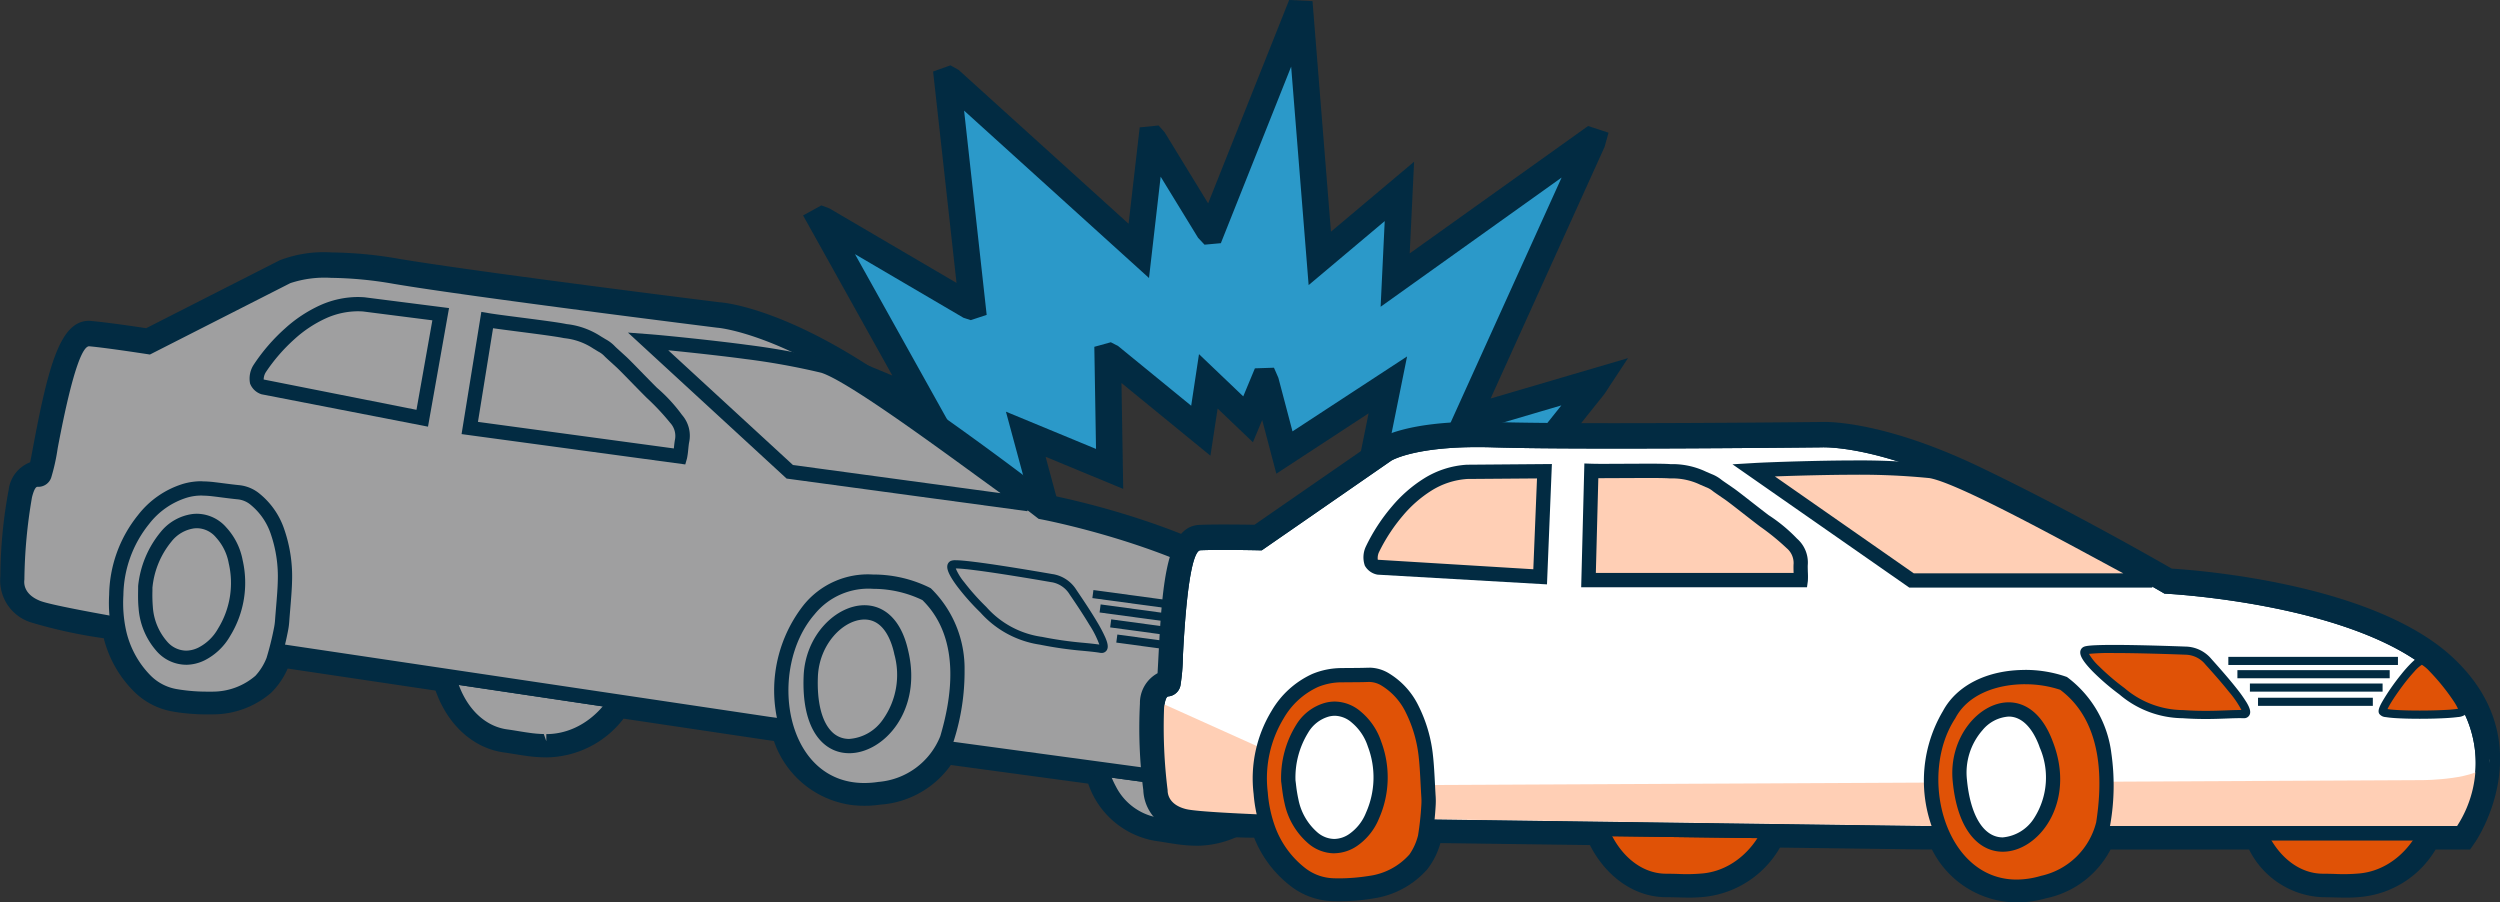 <svg id="Group_314" data-name="Group 314" xmlns="http://www.w3.org/2000/svg" xmlns:xlink="http://www.w3.org/1999/xlink" width="236.063" height="85.212" viewBox="0 0 236.063 85.212">
  <rect x="0" y="0" width="236.063" height="85.212" fill="#333333" stroke="none"/>
  <defs>
    <clipPath id="clip-path">
      <rect id="Rectangle_20" data-name="Rectangle 20" width="236.062" height="85.212" fill="none"/>
    </clipPath>
  </defs>
  <g id="Group_278" data-name="Group 278" clip-path="url(#clip-path)">
    <path id="Path_193" data-name="Path 193" d="M329.157,25.559l8.16-20.49.214.011c.611,7.634,1.222,15.268,1.849,23.095L346.9,21.85c-.136,2.85-.264,5.526-.4,8.373l18.43-13.16.2.067L353.244,43.377l12.316-3.62c-.16.243-.237.385-.344.518q-3.423,4.287-6.846,8.574a1.8,1.8,0,0,1-1.535.751c-4.169.108-8.338.235-12.507.353-.146,0-.292-.019-.506-.034l1.985-9.8-9.765,6.387-1.776-6.731-.164.005-1.494,3.588-3.757-3.585-.706,4.662-8.6-7.026-.187.052c.057,3.481.115,6.962.175,10.579l-7.917-3.274,1.71,6.331c-1.867.149-3.675.3-5.485.435-2.063.155-4.129.291-6.191.452a1.621,1.621,0,0,1-1.556-.523Q294.4,44,288.693,36.543c-.048-.063-.078-.132-.2-.333l13.369,5.573L292.29,24.61l.143-.078,13.935,8.17.2-.065-2.35-21.263.211-.075,17.859,16.166c.419-3.631.815-7.073,1.212-10.515l.167-.017,5.288,8.645.2-.018" transform="translate(-214.757 -3.773)" fill="#2b99c9"/>
    <path id="Path_194" data-name="Path 194" d="M328.433,0l2.206.111,1.742,21.767,7.85-6.605-.414,8.657L356.662,11.9l1.929.631-.372,1.339-10.76,23.76,12.972-3.812-1.877,2.852a6.954,6.954,0,0,1-.412.612l-6.843,8.57a3.054,3.054,0,0,1-2.482,1.223q-4.24.109-8.48.237l-4.024.116a4.186,4.186,0,0,1-.46-.022l-1.386-.13.078-1.381,1.391-6.865-8.711,5.7-1.337-5.069-.874,2.1-3.334-3.182L321,43.032,312.6,36.166l.165,10-7.328-3.031,1.44,5.33-6.992.555-6.188.452q-.2.015-.38.015a2.692,2.692,0,0,1-2.269-1.028l-11.451-15-.135-.227-1.778-3.165,3.246,1.214,10.035,4.183-8.43-15.12,1.728-.948.755.281,12.006,7.039L294.813,6.754l1.639-.582.765.426L313.272,21.13l1.049-9.1,1.785-.18.578.655,4.1,6.7Zm1.84,26.923L328.622,6.295l-6.638,16.67-1.54.141-.608-.646L316.3,16.685l-1.1,9.568-17.46-15.805,2.132,19.287-1.5.495-.688-.221L287.436,24l9.23,16.555-12.476-5.2,8.845,11.583c.005.008.072.042.278.042l6.38-.46,3.978-.314-1.981-7.332,8.506,3.518-.159-9.643,1.558-.43.688.357,6.9,5.637.737-4.871,4.179,3.988,1.1-2.648,1.8-.059.418.959,1.333,5.052,10.819-7.076L337.3,44.9l2.963-.085q4.244-.123,8.488-.237a.588.588,0,0,0,.587-.278l4.8-6.019-11.217,3.3L354.16,16.768l-17.089,12.2.386-8.089Z" transform="translate(-206.705 -0.002)" fill="#022b42"/>
    <path id="Path_195" data-name="Path 195" d="M126.4,131.615c-6.423-7.838-22.932-11.2-24.808-11.565-1.044-.809-8.743-6.744-16.752-12.018-8.69-5.723-13.847-6.1-14.024-6.11-.228-.028-22.93-2.862-30.447-4.129-7.731-1.3-10.448,0-10.563.061L16.916,104.41c-.809-.125-3.82-.584-5.41-.729-1.944-.18-3.034,3.619-4.364,10.692-.207,1.1-.421,2.241-.522,2.471a.678.678,0,0,1-.051.1c-.026,0-.052,0-.078,0-.768.013-1.329.344-1.748,1.948a47.356,47.356,0,0,0-.76,8.039,3.167,3.167,0,0,0,2.291,3.278,65.779,65.779,0,0,0,7.314,1.55c.025.122.042.244.072.366a9.934,9.934,0,0,0,2.61,4.788,5.824,5.824,0,0,0,3.129,1.649q.327.059.654.1a19.586,19.586,0,0,0,3.038.156,7.422,7.422,0,0,0,4.794-1.793,6.4,6.4,0,0,0,1.423-2.249c.056-.177.141-.443.128-.4l15.41,2.3c.886,3.075,3.044,5.37,5.827,5.747.339.046.683.1,1.03.159.363.059.73.119,1.1.168a12.207,12.207,0,0,0,1.473.123,8.386,8.386,0,0,0,7.107-3.732l14.072,2.1,1.329.18c.051.156.1.314.154.467a8.067,8.067,0,0,0,6.464,5.48,9.412,9.412,0,0,0,2.613-.029,8.026,8.026,0,0,0,6.233-3.82l14.2,1.926c.958,2.856,3.044,4.955,5.7,5.315.339.046.683.1,1.03.158.364.059.73.119,1.1.168a12.208,12.208,0,0,0,1.472.123,8.348,8.348,0,0,0,6.976-3.558l3.277.444.219-.239c.071-.077,7.064-7.868.2-16.245m-.907,15.164-3.4-.461h0a7.341,7.341,0,0,1-6.332,3.652,11.06,11.06,0,0,1-1.337-.112c-.356-.048-.711-.106-1.064-.164s-.713-.116-1.063-.163c-2.39-.324-4.221-2.418-4.9-5.207h0l-1.268-.173h0l-14.557-1.973h0A6.868,6.868,0,0,1,85.9,146.1a8.184,8.184,0,0,1-2.34.039c-3.15-.427-5.089-2.866-5.825-5.84h0l-16.985-2.5h0a7.385,7.385,0,0,1-6.448,3.84,11.057,11.057,0,0,1-1.337-.112c-.355-.048-.711-.106-1.063-.164s-.713-.116-1.063-.163c-2.508-.34-4.4-2.628-4.995-5.623h0l-1.257-.187h0L28.638,133l-.126-.021c-.109.45-.238.942-.391,1.423a5.434,5.434,0,0,1-1.045,1.679,6.187,6.187,0,0,1-4.012,1.5,18.438,18.438,0,0,1-2.846-.145q-.3-.041-.6-.095a4.568,4.568,0,0,1-2.472-1.306,8.771,8.771,0,0,1-2.281-4.21,8.47,8.47,0,0,1-.193-1.148l-1.24-.207h0l-.028,0c0-.021-.005-.043-.007-.064v.063a62.029,62.029,0,0,1-6.66-1.406h0c-1.679-.675-1.544-1.829-1.525-1.95l.01-.053V127a48.088,48.088,0,0,1,.721-7.793c.234-.895.427-1.012.427-1.013a.856.856,0,0,1,.141-.008,1.235,1.235,0,0,0,1.248-.849,18.983,18.983,0,0,0,.6-2.735c1.523-8.1,2.488-9.735,3.03-9.685.59.054,1.4.155,2.215.266,1.629.221,3.291.481,3.316.485l.2.031,13.24-6.732c.025-.012,2.575-1.165,9.8.052,7.543,1.27,30.271,4.108,30.538,4.14.049,0,5.04.369,13.457,5.911,8.53,5.617,16.709,11.989,16.79,12.053l.12.093.15.028c.178.033,17.842,3.372,24.223,11.159a10.934,10.934,0,0,1,.053,14.377" transform="translate(-2.947 -72.369)" fill="#9f9fa0"/>
    <path id="Path_196" data-name="Path 196" d="M113.063,149.281l-.311-.006a13.1,13.1,0,0,1-1.572-.132c-.376-.051-.751-.112-1.124-.172-.338-.055-.673-.11-1-.154a8.121,8.121,0,0,1-6.3-5.4l-12.97-1.76a8.914,8.914,0,0,1-6.688,3.744,10.052,10.052,0,0,1-2.78.021,9.032,9.032,0,0,1-7.239-6.032l-.708-.1-13.49-2.011a9.292,9.292,0,0,1-7.277,3.659l-.313-.006a13.1,13.1,0,0,1-1.572-.132c-.373-.051-.746-.111-1.116-.171-.345-.057-.68-.111-1.01-.156-2.9-.393-5.327-2.608-6.462-5.842l-13.963-2.082a7.223,7.223,0,0,1-1.569,2.293,8.409,8.409,0,0,1-5.43,2.034l-.511.005a19.812,19.812,0,0,1-2.682-.17q-.349-.047-.7-.11a6.818,6.818,0,0,1-3.664-1.927A10.814,10.814,0,0,1,9.8,129.689,46.261,46.261,0,0,1,2.952,128.2a4.151,4.151,0,0,1-2.914-4.373,45.454,45.454,0,0,1,.781-8.14,3.2,3.2,0,0,1,2.033-2.615c.093-.469.242-1.258.35-1.836,1.468-7.807,2.625-11.523,5.228-11.523,1.667.143,4.337.54,5.373.7l12.6-6.408a11.543,11.543,0,0,1,4.913-.746,38.407,38.407,0,0,1,6.276.589c7.505,1.264,30.187,4.1,30.4,4.122.157.007,5.5.369,14.458,6.269C90.135,109.3,97.588,115,99.08,116.156c2.773.553,18.734,4.027,25.161,11.871,7.434,9.071-.16,17.489-.238,17.573l-.575.626-3.227-.438A9.285,9.285,0,0,1,113.063,149.281ZM88.024,138.128l17.241,2.339.164.668c.613,2.486,2.169,4.19,4.062,4.446l.989.151c.445.073.791.129,1.137.176a10.077,10.077,0,0,0,1.216.1,6.416,6.416,0,0,0,5.462-3.182l.347-.549,3.467.47a9.759,9.759,0,0,0-.394-12.654c-6.141-7.494-23.45-10.773-23.624-10.806l-.243-.045-.345-.179c-.2-.158-8.354-6.509-16.845-12.1-8.095-5.33-12.916-5.743-12.964-5.747-.267-.03-23.083-2.879-30.643-4.152a35.125,35.125,0,0,0-5.728-.543,10.23,10.23,0,0,0-3.5.419L14.344,103.8l-.323-.05c-.363-.057-1.943-.3-3.494-.513-.645-.088-1.286-.169-1.813-.225-.306.512-1.083,2.354-2.3,8.828a17.432,17.432,0,0,1-.669,2.951A2.219,2.219,0,0,1,4.07,116.2c-.027.083-.058.186-.091.314a44.3,44.3,0,0,0-.688,7.556l0,.087-.027.193s0,.454.908.82a53.857,53.857,0,0,0,6.463,1.349h0l2.018.338.083.763a7.458,7.458,0,0,0,.168,1.011,7.751,7.751,0,0,0,2.013,3.738,3.562,3.562,0,0,0,1.936,1.027l.559.088a16.675,16.675,0,0,0,2.247.141l.444,0a5.156,5.156,0,0,0,3.375-1.254,5.031,5.031,0,0,0,.736-1.214c.145-.459.268-.927.372-1.356l.221-.915.929.155,18.014,2.692.14.7c.532,2.659,2.157,4.55,4.14,4.819l1.014.155c.42.068.766.125,1.112.172a10.084,10.084,0,0,0,1.216.1,6.442,6.442,0,0,0,5.565-3.348l.347-.58,18.328,2.7.163.659c.339,1.37,1.5,4.609,4.979,5.08a7.185,7.185,0,0,0,2.051-.036,5.931,5.931,0,0,0,4.9-3.36Z" transform="translate(-0.003 -69.422)" fill="#022b42"/>
    <path id="Path_197" data-name="Path 197" d="M172.44,220.238c-.716-.1-1.432-.233-2.126-.327-3.778-.512-6.3-4.925-5.629-9.857s4.273-8.515,8.05-8c.693.094,1.42.154,2.136.251a11.91,11.91,0,0,1,1.395.263c3.928.938,6.532,5.193,5.9,9.86s-4.278,8.076-8.314,7.932a11.864,11.864,0,0,1-1.411-.118" transform="translate(-122.512 -150.371)" fill="#9f9fa0"/>
    <path id="Path_198" data-name="Path 198" d="M172.136,219.071l-.27,0a12.481,12.481,0,0,1-1.478-.124c-.367-.05-.733-.109-1.1-.169-.347-.056-.691-.113-1.029-.159-4.14-.562-6.924-5.324-6.206-10.616.668-4.923,4.106-8.635,8-8.635a6.035,6.035,0,0,1,.812.055c.338.046.684.083,1.033.121.367.04.736.08,1.1.13a12.591,12.591,0,0,1,1.474.278c4.321,1.031,7.077,5.591,6.4,10.6C180.213,215.408,176.458,219.071,172.136,219.071Zm-2.083-18.358c-3.22,0-6.083,3.21-6.66,7.467-.618,4.555,1.648,8.637,5.051,9.1.35.047.706.105,1.065.164s.707.115,1.061.163a11.185,11.185,0,0,0,1.33.112l.236.679v-.674c3.65,0,6.831-3.161,7.4-7.353.577-4.251-1.79-8.254-5.387-9.113a11.288,11.288,0,0,0-1.329-.25c-.355-.048-.712-.087-1.067-.125s-.719-.078-1.068-.125A4.689,4.689,0,0,0,170.053,200.712Z" transform="translate(-120.55 -148.406)" fill="#022b42"/>
    <path id="Path_199" data-name="Path 199" d="M412.9,252.847c-.716-.1-1.432-.233-2.126-.327-3.778-.512-6.3-4.925-5.629-9.857s4.273-8.515,8.05-8c.693.094,1.42.154,2.136.251a11.921,11.921,0,0,1,1.395.262c3.928.938,6.532,5.193,5.9,9.86s-4.278,8.076-8.314,7.932a11.865,11.865,0,0,1-1.411-.118" transform="translate(-301.514 -174.645)" fill="#9f9fa0"/>
    <path id="Path_200" data-name="Path 200" d="M412.6,251.68l-.27,0a12.478,12.478,0,0,1-1.478-.124c-.368-.05-.736-.11-1.1-.169-.346-.056-.688-.112-1.026-.158a6.826,6.826,0,0,1-4.977-3.605,11.173,11.173,0,0,1-1.229-7.011c.667-4.923,4.106-8.635,8-8.635a6.033,6.033,0,0,1,.812.055c.338.046.684.083,1.033.121.367.04.736.08,1.1.13a12.594,12.594,0,0,1,1.474.278c4.321,1.031,7.077,5.591,6.4,10.6C420.673,248.017,416.917,251.68,412.6,251.68Zm-2.083-18.358c-3.22,0-6.083,3.21-6.66,7.467a9.821,9.821,0,0,0,1.064,6.161,5.512,5.512,0,0,0,3.987,2.937c.349.047.7.105,1.061.163s.709.116,1.065.164a11.188,11.188,0,0,0,1.331.112l.236.679v-.675c3.65,0,6.831-3.161,7.4-7.353.577-4.251-1.79-8.254-5.387-9.113a11.311,11.311,0,0,0-1.329-.25c-.355-.048-.712-.087-1.067-.125s-.719-.078-1.068-.125A4.687,4.687,0,0,0,410.512,233.321Z" transform="translate(-299.548 -172.68)" fill="#022b42"/>
    <path id="Path_201" data-name="Path 201" d="M8.237,131.808c-2.239-.9-1.9-2.644-1.9-2.644a48.37,48.37,0,0,1,.741-7.94c.647-2.474,1.348-.808,1.847-1.96s1.907-13.009,4.259-12.792c1.81.166,5.57.755,5.57.755l13.07-6.646s2.561-1.285,10.178,0,30.474,4.133,30.474,4.133,5.108.316,13.76,6.012,16.831,12.082,16.831,12.082,17.988,3.319,24.59,11.376-.176,15.431-.176,15.431L93.427,145,77.264,142.8,30.838,135.88s-20.362-3.171-22.6-4.071" transform="translate(-4.702 -74.448)" fill="#9f9fa0"/>
    <path id="Path_202" data-name="Path 202" d="M125.761,148.365,75.2,141.506l-46.435-6.924c-.839-.131-20.468-3.194-22.753-4.112a3.2,3.2,0,0,1-2.313-3.4,46.29,46.29,0,0,1,.75-7.983c.375-1.434.863-1.973,1.8-1.989a13.452,13.452,0,0,0,.6-2.527c1.34-7.124,2.372-10.742,4.3-10.742,1.691.15,4.688.6,5.522.733l12.876-6.547A10.754,10.754,0,0,1,34,97.371a37.527,37.527,0,0,1,6.131.579c7.516,1.266,30.217,4.1,30.445,4.128.174.009,5.346.389,14.047,6.118,7.985,5.258,15.661,11.172,16.745,12.013,1.939.374,18.406,3.746,24.827,11.581,6.894,8.413-.129,16.237-.2,16.315ZM11.143,105.18c-.53,0-1.473,1.673-2.972,9.642a18.97,18.97,0,0,1-.606,2.746,1.283,1.283,0,0,1-1.3.881c-.119,0-.3.139-.517.981a48.048,48.048,0,0,0-.719,7.781c-.03.231-.157,1.349,1.48,2.007,1.778.715,16.811,3.152,22.453,4.031l46.422,6.922,49.841,6.761a10.878,10.878,0,0,0-.072-14.285c-6.369-7.772-24.014-11.108-24.191-11.14l-.162-.03-.13-.1c-.082-.064-8.259-6.435-16.787-12.05-8.358-5.5-13.382-5.9-13.432-5.9-.269-.032-23-2.87-30.542-4.14A36.193,36.193,0,0,0,34,98.72a10.279,10.279,0,0,0-3.864.5l-13.254,6.74-.216-.034C16.633,105.924,12.911,105.342,11.143,105.18Z" transform="translate(-2.726 -72.483)" fill="#022b42"/>
    <path id="Path_203" data-name="Path 203" d="M7.268,181.173l16.384,10.219,100.967,13.192s5.424.709,6.265-.777-.788,2.666-.788,2.666l-2.565,3.558L8.29,192.226l-1.9-2.644Z" transform="translate(-4.754 -134.865)" fill="#9f9fa0"/>
    <path id="Path_204" data-name="Path 204" d="M8.237,131.808c-2.239-.9-1.9-2.644-1.9-2.644a48.37,48.37,0,0,1,.741-7.94c.647-2.474,1.348-.808,1.847-1.96s1.907-13.009,4.259-12.792c1.81.166,5.57.755,5.57.755l13.07-6.646s2.561-1.285,10.178,0,30.474,4.133,30.474,4.133,5.108.316,13.76,6.012,16.831,12.082,16.831,12.082,17.988,3.319,24.59,11.376-.176,15.431-.176,15.431L93.427,145,77.264,142.8,30.838,135.88s-20.362-3.171-22.6-4.071" transform="translate(-4.702 -74.448)" fill="#9f9fa0"/>
    <path id="Path_205" data-name="Path 205" d="M125.761,148.365,75.2,141.506l-46.435-6.924c-.839-.131-20.468-3.194-22.753-4.112a3.2,3.2,0,0,1-2.313-3.4,46.29,46.29,0,0,1,.75-7.983c.375-1.434.863-1.973,1.8-1.989a13.452,13.452,0,0,0,.6-2.527c1.34-7.124,2.372-10.742,4.3-10.742,1.691.15,4.688.6,5.522.733l12.876-6.547A10.754,10.754,0,0,1,34,97.371a37.527,37.527,0,0,1,6.131.579c7.516,1.266,30.217,4.1,30.445,4.128.174.009,5.346.389,14.047,6.118,7.985,5.258,15.661,11.172,16.745,12.013,1.939.374,18.406,3.746,24.827,11.581,6.894,8.413-.129,16.237-.2,16.315ZM11.143,105.18c-.53,0-1.473,1.673-2.972,9.642a18.97,18.97,0,0,1-.606,2.746,1.283,1.283,0,0,1-1.3.881c-.119,0-.3.139-.517.981a48.048,48.048,0,0,0-.719,7.781c-.03.231-.157,1.349,1.48,2.007,1.778.715,16.811,3.152,22.453,4.031l46.422,6.922,49.841,6.761a10.878,10.878,0,0,0-.072-14.285c-6.369-7.772-24.014-11.108-24.191-11.14l-.162-.03-.13-.1c-.082-.064-8.259-6.435-16.787-12.05-8.358-5.5-13.382-5.9-13.432-5.9-.269-.032-23-2.87-30.542-4.14A36.193,36.193,0,0,0,34,98.72a10.279,10.279,0,0,0-3.864.5l-13.254,6.74-.216-.034C16.633,105.924,12.911,105.342,11.143,105.18Z" transform="translate(-2.726 -72.483)" fill="#022b42"/>
    <path id="Path_206" data-name="Path 206" d="M56.264,205.782a3.425,3.425,0,0,1-.461-.031,4.169,4.169,0,0,1-3.09-2.453,8.344,8.344,0,0,1-.7-4.845c.468-3.452,2.678-6.055,5.141-6.055a3.434,3.434,0,0,1,.461.031c2.59.351,4.293,3.625,3.8,7.3-.468,3.452-2.678,6.055-5.141,6.055" transform="translate(-38.65 -143.221)" fill="#9f9fa0"/>
    <path id="Path_207" data-name="Path 207" d="M56.172,191.753a3.068,3.068,0,0,1,.415.028c2.41.327,3.98,3.424,3.506,6.918-.447,3.293-2.549,5.763-4.807,5.763a3.077,3.077,0,0,1-.415-.028c-2.41-.327-3.98-3.424-3.506-6.918.447-3.293,2.549-5.763,4.807-5.763m0-.675h0c-2.631,0-4.985,2.729-5.475,6.347-.523,3.857,1.309,7.3,4.084,7.677a3.765,3.765,0,0,0,.506.034c2.631,0,4.985-2.729,5.475-6.347a8.684,8.684,0,0,0-.738-5.042,4.5,4.5,0,0,0-3.346-2.635,3.761,3.761,0,0,0-.506-.034" transform="translate(-37.672 -142.239)" fill="#022b42"/>
    <path id="Path_208" data-name="Path 208" d="M104.926,112.389a7.934,7.934,0,0,0-3.883.7,12.187,12.187,0,0,0-3.138,2.077,16.9,16.9,0,0,0-2.842,3.289h0l0,.006a1.79,1.79,0,0,0-.264,1.192,1,1,0,0,0,.576.561l15.047,2.926,1.742-9.826Z" transform="translate(-70.548 -83.644)" fill="#9f9fa0"/>
    <path id="Path_209" data-name="Path 209" d="M102.365,109.726c.213,0,.437.009.654.027l7.967,1.016L109,121.967l-15.72-3.057A1.709,1.709,0,0,1,92.2,117.9a2.4,2.4,0,0,1,.329-1.762,17.518,17.518,0,0,1,2.971-3.444,12.859,12.859,0,0,1,3.314-2.19A8.76,8.76,0,0,1,102.365,109.726Zm7.046,2.2-6.532-.834c-.151-.012-.332-.019-.514-.019a7.421,7.421,0,0,0-3.011.666,11.518,11.518,0,0,0-2.962,1.964,16.374,16.374,0,0,0-2.718,3.141,1.329,1.329,0,0,0-.19.671l14.428,2.862Z" transform="translate(-68.586 -81.68)" fill="#022b42"/>
    <path id="Path_210" data-name="Path 210" d="M193.39,131.142l-19.857-2.693,1.648-10.186c1.361.233,6.159.777,7.326,1.029l.367.05a6.733,6.733,0,0,1,2.686,1.033,4.668,4.668,0,0,1,1.217.858c.193.194.746.677,1.091,1,.5.473,1.7,1.73,2.86,2.894a19.983,19.983,0,0,1,2.236,2.383,2.525,2.525,0,0,1,.621,2.147c-.074.352-.129,1.242-.2,1.484" transform="translate(-129.178 -88.035)" fill="#9f9fa0"/>
    <path id="Path_211" data-name="Path 211" d="M191.625,129.619,170.5,126.754l1.867-11.541.671.115c.578.1,1.782.254,3.061.419,1.77.229,3.6.465,4.294.615l.315.04a7.425,7.425,0,0,1,2.954,1.129l.451.272a3.47,3.47,0,0,1,.888.684c.1.1.3.283.521.479l.554.506c.279.262.768.762,1.346,1.355.471.482,1,1.027,1.528,1.553a14.959,14.959,0,0,1,2.365,2.563,2.985,2.985,0,0,1,.675,2.583c-.033.157-.06.432-.088.7a7.311,7.311,0,0,1-.116.825ZM172.048,125.6l18.5,2.509,0-.031c.033-.317.07-.646.11-.833a1.82,1.82,0,0,0-.453-1.547,22.374,22.374,0,0,0-2.221-2.367c-.53-.53-1.066-1.078-1.54-1.564-.561-.575-1.035-1.061-1.306-1.315l-.532-.486c-.24-.216-.464-.42-.575-.531a2.179,2.179,0,0,0-.613-.47l-.483-.292a6.065,6.065,0,0,0-2.47-.945l-.315-.041c-.691-.147-2.573-.39-4.234-.605-.917-.119-1.8-.232-2.443-.325Z" transform="translate(-126.917 -85.764)" fill="#022b42"/>
    <path id="Path_212" data-name="Path 212" d="M275.287,141.451,252.768,138.4l-13.394-12.325c1.653.125,6.46.626,9.266,1.007a66.886,66.886,0,0,1,7.309,1.321c3.261,1.042,15.118,10.131,19.338,13.05" transform="translate(-178.19 -93.849)" fill="#9f9fa0"/>
    <path id="Path_213" data-name="Path 213" d="M269.7,139.734l-22.729-3.082-14.98-13.784,1.937.146c1.652.125,6.478.627,9.306,1.011a67.658,67.658,0,0,1,7.424,1.347c2.537.81,9.505,5.886,15.1,9.964,1.785,1.3,3.344,2.436,4.412,3.175Zm-22.128-4.362,19.6,2.658c-.677-.49-1.42-1.031-2.206-1.6-4.934-3.594-12.391-9.025-14.721-9.769a66.309,66.309,0,0,0-7.195-1.3c-2.03-.275-5.1-.612-7.255-.824Z" transform="translate(-172.696 -91.463)" fill="#022b42"/>
    <path id="Path_214" data-name="Path 214" d="M51.59,200.321a17.437,17.437,0,0,1-3.1-.255,5.267,5.267,0,0,1-2.828-1.492,9.385,9.385,0,0,1-2.46-4.524,12.949,12.949,0,0,1-.278-3.53,11.623,11.623,0,0,1,2.582-7.133,7.9,7.9,0,0,1,3.931-2.714,5.5,5.5,0,0,1,1.583-.215,9.29,9.29,0,0,1,1.079.07c.306.036.612.075.918.115.481.062.979.126,1.464.173a2.894,2.894,0,0,1,1.58.684,6.664,6.664,0,0,1,2.1,3.068,12.953,12.953,0,0,1,.686,4.685c-.014.694-.093,1.645-.169,2.564-.035.419-.068.824-.093,1.179a6.17,6.17,0,0,1-.108.79,28.666,28.666,0,0,1-.714,2.885,5.956,5.956,0,0,1-1.25,1.988,6.87,6.87,0,0,1-4.436,1.657q-.24,0-.48,0m-5.927-10.594c0,.108,0,.236,0,.38a14.324,14.324,0,0,0,.04,1.57,6.167,6.167,0,0,0,1.5,3.655,3.07,3.07,0,0,0,2.312,1.105h0A3.347,3.347,0,0,0,51,196.07a5.09,5.09,0,0,0,2.1-2.029,8.963,8.963,0,0,0,1.1-6.666,5.544,5.544,0,0,0-1.368-2.76,3.046,3.046,0,0,0-2.277-1.083,3.294,3.294,0,0,0-.381.023,3.994,3.994,0,0,0-2.555,1.474,8.729,8.729,0,0,0-1.953,4.7" transform="translate(-31.943 -134.333)" fill="#9f9fa0"/>
    <path id="Path_215" data-name="Path 215" d="M49.054,179.168a8.683,8.683,0,0,1,1,.065c.8.094,1.6.212,2.4.289a2.256,2.256,0,0,1,1.223.539,6.038,6.038,0,0,1,1.882,2.769,12.342,12.342,0,0,1,.647,4.445c-.02.99-.182,2.593-.261,3.709a5.549,5.549,0,0,1-.1.7,27.872,27.872,0,0,1-.7,2.815,5.441,5.441,0,0,1-1.045,1.678,6.188,6.188,0,0,1-4.012,1.5q-.233,0-.466,0a16.845,16.845,0,0,1-2.982-.244,4.57,4.57,0,0,1-2.472-1.307,8.771,8.771,0,0,1-2.281-4.21,12.252,12.252,0,0,1-.258-3.348,10.926,10.926,0,0,1,2.433-6.728,7.2,7.2,0,0,1,3.6-2.49,4.848,4.848,0,0,1,1.391-.188m-1.508,15.98a4.022,4.022,0,0,0,1.785-.438,5.788,5.788,0,0,0,2.382-2.285,9.593,9.593,0,0,0,1.179-7.153,6.252,6.252,0,0,0-1.537-3.085,3.721,3.721,0,0,0-2.768-1.3,3.9,3.9,0,0,0-.46.028,4.657,4.657,0,0,0-2.982,1.7,9.5,9.5,0,0,0-2.122,5.095c.006.431-.039,1.254.04,2.066a6.875,6.875,0,0,0,1.667,4.04,3.747,3.747,0,0,0,2.815,1.33m1.508-17.329h0a6.164,6.164,0,0,0-1.774.243A8.562,8.562,0,0,0,43.015,181a12.282,12.282,0,0,0-2.731,7.537,13.55,13.55,0,0,0,.3,3.713,10.039,10.039,0,0,0,2.638,4.838,5.927,5.927,0,0,0,3.185,1.678,18.1,18.1,0,0,0,3.22.265q.246,0,.493,0a7.527,7.527,0,0,0,4.861-1.818,6.539,6.539,0,0,0,1.456-2.3,29.383,29.383,0,0,0,.732-2.956,6.848,6.848,0,0,0,.12-.875c.025-.353.058-.755.093-1.171.077-.93.157-1.891.172-2.606a13.61,13.61,0,0,0-.725-4.926,7.318,7.318,0,0,0-2.308-3.367,3.586,3.586,0,0,0-1.937-.83c-.475-.046-.946-.107-1.444-.171-.309-.04-.617-.079-.925-.115a9.9,9.9,0,0,0-1.158-.074m-4.681,10a8.067,8.067,0,0,1,1.785-4.307,3.311,3.311,0,0,1,2.128-1.25,2.616,2.616,0,0,1,.3-.018,2.379,2.379,0,0,1,1.786.871,4.89,4.89,0,0,1,1.2,2.435,8.2,8.2,0,0,1-1.013,6.179,4.44,4.44,0,0,1-1.825,1.774,2.679,2.679,0,0,1-1.188.3,2.415,2.415,0,0,1-1.81-.881,5.517,5.517,0,0,1-1.33-3.271,13.564,13.564,0,0,1-.037-1.494c0-.123,0-.236,0-.336" transform="translate(-29.978 -132.369)" fill="#022b42"/>
    <path id="Path_216" data-name="Path 216" d="M302.11,239.12a3.424,3.424,0,0,1-.461-.031c-2.591-.351-4.293-3.625-3.8-7.3.468-3.452,2.678-6.055,5.141-6.055a3.432,3.432,0,0,1,.461.031,4.169,4.169,0,0,1,3.09,2.453,8.345,8.345,0,0,1,.7,4.845c-.468,3.452-2.678,6.055-5.141,6.055" transform="translate(-221.658 -168.038)" fill="#9f9fa0"/>
    <path id="Path_217" data-name="Path 217" d="M302.009,225.091a3.075,3.075,0,0,1,.415.028c2.41.327,3.98,3.424,3.506,6.918-.447,3.293-2.549,5.763-4.807,5.763a3.072,3.072,0,0,1-.415-.028c-2.41-.327-3.98-3.425-3.506-6.918.447-3.293,2.549-5.763,4.807-5.763m0-.675h0c-2.631,0-4.985,2.729-5.475,6.347a8.682,8.682,0,0,0,.738,5.042,4.5,4.5,0,0,0,3.346,2.635,3.769,3.769,0,0,0,.506.034c2.631,0,4.985-2.729,5.475-6.347.523-3.857-1.309-7.3-4.084-7.677a3.765,3.765,0,0,0-.506-.034" transform="translate(-220.672 -167.056)" fill="#022b42"/>
    <path id="Path_218" data-name="Path 218" d="M296.47,234.573a7.251,7.251,0,0,1-6.844-4.562,12.327,12.327,0,0,1,1.622-12.467,7.136,7.136,0,0,1,6.044-2.655,11.478,11.478,0,0,1,4.963,1.134l.1.048.076.075c3.009,2.957,3.637,7.5,1.864,13.518l-.009.03-.012.029a7.613,7.613,0,0,1-6.408,4.744,9.534,9.534,0,0,1-1.393.106m.012-16.784c-2.295,0-4.941,2.49-5.07,6.064-.127,3.265.724,4.863,1.461,5.629a2.949,2.949,0,0,0,2.169.93h0a4.89,4.89,0,0,0,3.672-2.029,7.95,7.95,0,0,0,1.236-6.838c-.539-2.426-1.77-3.756-3.469-3.756" transform="translate(-214.856 -159.964)" fill="#9f9fa0"/>
    <path id="Path_219" data-name="Path 219" d="M295.346,213.6a10.732,10.732,0,0,1,4.662,1.063c3.822,3.756,2.636,9.636,1.69,12.846a6.891,6.891,0,0,1-5.839,4.321,8.826,8.826,0,0,1-1.336.105c-7.6,0-9.142-10.823-4.69-15.937a6.542,6.542,0,0,1,5.514-2.4m-2.252,15.523c3.252,0,6.935-4.008,5.565-9.7-.671-3.022-2.343-4.273-4.125-4.273-2.678,0-5.6,2.828-5.744,6.714-.2,5.137,1.938,7.258,4.3,7.258m2.252-16.872h0a7.8,7.8,0,0,0-6.574,2.912,13.046,13.046,0,0,0-1.706,13.165,7.99,7.99,0,0,0,7.458,4.957,10.173,10.173,0,0,0,1.451-.108,8.214,8.214,0,0,0,6.976-5.167l.023-.059.018-.061a21.407,21.407,0,0,0,1-6.636,10.581,10.581,0,0,0-3.036-7.554l-.152-.149-.191-.1a12,12,0,0,0-5.264-1.2m-2.252,15.523a2.259,2.259,0,0,1-1.683-.723c-.913-.949-1.365-2.772-1.273-5.133.112-3.1,2.413-5.417,4.4-5.417,1.822,0,2.541,2.015,2.807,3.216l0,.012,0,.012a7.283,7.283,0,0,1-1.11,6.262,4.22,4.22,0,0,1-3.143,1.772" transform="translate(-212.909 -157.999)" fill="#022b42"/>
    <path id="Path_220" data-name="Path 220" d="M351.553,208.5c.57-.269,8.644,1.141,9.439,1.28a2.854,2.854,0,0,1,1.9,1.255c.415.643,3.925,5.63,2.665,5.416s-3.069-.226-5.683-.771a8.959,8.959,0,0,1-5.408-2.922c-1.808-1.76-3.482-3.989-2.914-4.258" transform="translate(-261.613 -155.183)" fill="#9f9fa0"/>
    <path id="Path_221" data-name="Path 221" d="M350.744,206.968c1.508,0,7.405,1.007,9.176,1.316l.02,0a3.247,3.247,0,0,1,2.157,1.424h0c.046.071.136.205.251.375.4.594,1.148,1.7,1.754,2.729a13.589,13.589,0,0,1,.759,1.439c.247.573.295.925.16,1.179a.553.553,0,0,1-.508.292.823.823,0,0,1-.137-.012c-.439-.075-.957-.125-1.556-.183a36.1,36.1,0,0,1-4.13-.588,9.355,9.355,0,0,1-5.618-3.035,22.2,22.2,0,0,1-2.182-2.456c-.931-1.244-.982-1.725-.94-1.979a.57.57,0,0,1,.322-.435A1.1,1.1,0,0,1,350.744,206.968Zm10.711,3.161a2.478,2.478,0,0,0-1.646-1.086l-.02,0c-1.756-.306-7.6-1.3-9.045-1.3h0a5.251,5.251,0,0,0,.8,1.3,21.59,21.59,0,0,0,2.079,2.33l.01.01.009.011a8.587,8.587,0,0,0,5.177,2.8l.011,0,.011,0a35.4,35.4,0,0,0,4.059.578c.523.051.986.1,1.4.157a9.07,9.07,0,0,0-.934-1.857c-.579-.968-1.274-2-1.648-2.552C361.592,210.336,361.5,210.206,361.455,210.128Z" transform="translate(-260.496 -154.067)" fill="#022b42"/>
    <line id="Line_14" data-name="Line 14" x2="15.871" y2="2.152" transform="translate(103.197 56.095)" fill="#9f9fa0"/>
    <path id="Line_15" data-name="Line 15" d="M15.669,1.426-.2-.726l.1-.76L15.772.666Z" transform="translate(103.347 57.201)" fill="#022b42"/>
    <line id="Line_16" data-name="Line 16" x2="14.249" y2="1.932" transform="translate(103.878 57.452)" fill="#9f9fa0"/>
    <path id="Line_17" data-name="Line 17" d="M14.048,1.206-.2-.726l.1-.76L14.151.446Z" transform="translate(104.028 58.558)" fill="#022b42"/>
    <line id="Line_18" data-name="Line 18" x2="12.416" y2="1.684" transform="translate(104.877 58.862)" fill="#9f9fa0"/>
    <path id="Line_19" data-name="Line 19" d="M12.214.957-.2-.726l.1-.76L12.317.2Z" transform="translate(105.027 59.968)" fill="#022b42"/>
    <line id="Line_20" data-name="Line 20" x2="10.743" y2="1.457" transform="translate(105.456 60.295)" fill="#9f9fa0"/>
    <path id="Line_21" data-name="Line 21" d="M10.541.73-.2-.726l.1-.76L10.644-.029Z" transform="translate(105.606 61.402)" fill="#022b42"/>
    <path id="Path_222" data-name="Path 222" d="M462.058,228.942c-.716-.146-4.512,3.874-4.323,4.291s6.9,1.28,7.43,1.008-2.391-5.152-3.107-5.3" transform="translate(-340.733 -170.421)" fill="#9f9fa0"/>
    <path id="Path_223" data-name="Path 223" d="M460.9,227.438a.6.6,0,0,1,.118.012c.18.037.436.165.967.836a17.142,17.142,0,0,1,1.049,1.522,11.2,11.2,0,0,1,1.451,3.019.558.558,0,0,1-.26.638,1.463,1.463,0,0,1-.681.1,35.472,35.472,0,0,1-4.089-.4c-.8-.117-1.494-.239-2.005-.352a6.713,6.713,0,0,1-.679-.18.755.755,0,0,1-.5-.355c-.106-.235,0-.482.194-.782a17.176,17.176,0,0,1,2.124-2.422,14.691,14.691,0,0,1,1.249-1.1C460.446,227.5,460.724,227.438,460.9,227.438Zm2.794,5.353a5.033,5.033,0,0,0-.294-.737,20.2,20.2,0,0,0-1.9-3.143,3.5,3.5,0,0,0-.626-.7,3.114,3.114,0,0,0-.766.515,17.335,17.335,0,0,0-1.337,1.24c-.457.464-.892.945-1.224,1.352a6.537,6.537,0,0,0-.452.607,21.1,21.1,0,0,0,2.693.506,33.2,33.2,0,0,0,3.756.358Z" transform="translate(-339.614 -169.305)" fill="#022b42"/>
    <path id="Path_224" data-name="Path 224" d="M547.062,181.717c-7.418-6.9-24.229-8.021-26.137-8.127-1.144-.662-9.57-5.508-18.215-9.657-9.381-4.5-14.541-4.184-14.718-4.17-.23,0-23.107.245-30.726,0-7.836-.25-10.353,1.407-10.459,1.48l-11.894,8.228c-.818-.015-3.864-.065-5.459,0-1.951.083-2.52,3.994-2.888,11.181-.057,1.119-.117,2.277-.185,2.519a.691.691,0,0,1-.037.106c-.025,0-.051.007-.078.011-.759.117-1.27.519-1.47,2.166a47.335,47.335,0,0,0,.327,8.068,3.167,3.167,0,0,0,2.711,2.941,65.836,65.836,0,0,0,7.456.553c.041.118.074.236.12.353a9.937,9.937,0,0,0,3.229,4.394,5.824,5.824,0,0,0,3.322,1.213q.332.014.662.014a19.568,19.568,0,0,0,3.031-.254,7.424,7.424,0,0,0,4.509-2.42,6.4,6.4,0,0,0,1.108-2.42c.032-.183.081-.458.074-.412l15.579.206c1.291,2.928,3.738,4.912,6.546,4.912.342,0,.691.009,1.042.019.368.01.739.019,1.108.019a12.225,12.225,0,0,0,1.476-.076,8.387,8.387,0,0,0,6.541-4.653l14.227.188H499.2c.071.148.138.3.215.442a8.068,8.068,0,0,0,7.142,4.562,9.407,9.407,0,0,0,2.585-.38,8.026,8.026,0,0,0,5.663-4.623h14.327c1.333,2.7,3.683,4.5,6.358,4.5.342,0,.691.009,1.042.019.368.01.739.019,1.109.019a12.209,12.209,0,0,0,1.476-.076,8.347,8.347,0,0,0,6.434-4.463h3.307l.185-.266c.06-.086,5.942-8.746-1.986-16.124m1.139,15.149h-3.432a7.342,7.342,0,0,1-5.783,4.47,11.108,11.108,0,0,1-1.34.068c-.359,0-.719-.01-1.076-.019s-.723-.019-1.075-.019c-2.412,0-4.508-1.829-5.56-4.5H513.958a6.868,6.868,0,0,1-5.083,4.649,8.185,8.185,0,0,1-2.314.353c-3.178,0-5.428-2.156-6.557-5l-17.167-.2h0a7.386,7.386,0,0,1-5.874,4.671,11.114,11.114,0,0,1-1.34.068c-.358,0-.719-.01-1.076-.019s-.723-.019-1.075-.019c-2.531,0-4.711-2.014-5.7-4.9h0l-1.271-.017h0l-16.121-.217-.127,0c-.047.461-.11.965-.2,1.462a5.435,5.435,0,0,1-.81,1.8,6.187,6.187,0,0,1-3.775,2.022,18.438,18.438,0,0,1-2.84.239q-.3,0-.609-.013a4.571,4.571,0,0,1-2.625-.963,8.771,8.771,0,0,1-2.826-3.865,8.457,8.457,0,0,1-.345-1.111l-1.257-.038h-.029c0-.021-.011-.042-.015-.063l.009.062a61.926,61.926,0,0,1-6.788-.5h0c-1.755-.442-1.776-1.6-1.773-1.727l0-.054-.006-.053a48.069,48.069,0,0,1-.333-7.82c.111-.918.287-1.06.287-1.061a.9.9,0,0,1,.139-.027,1.235,1.235,0,0,0,1.122-1.009,18.987,18.987,0,0,0,.23-2.792c.421-8.226,1.157-9.981,1.7-10,.592-.026,1.407-.034,2.23-.034,1.644,0,3.326.034,3.351.035l.2,0,12.216-8.45c.023-.015,2.4-1.5,9.721-1.266,7.645.245,30.549,0,30.818,0,.049-.006,5.044-.312,14.129,4.049,9.207,4.42,18.168,9.635,18.257,9.687l.131.076.152.007c.18.008,18.133.944,25.5,7.8a10.934,10.934,0,0,1,1.985,14.239" transform="translate(-316.153 -118.909)"/>
    <path id="Path_225" data-name="Path 225" d="M503.613,201.174a9.033,9.033,0,0,1-7.984-5h-.714l-13.638-.18a9.359,9.359,0,0,1-7.029,4.641,13.117,13.117,0,0,1-1.576.081c-.378,0-.758-.01-1.135-.02-.344-.009-.683-.018-1.016-.018-2.923,0-5.629-1.869-7.189-4.921l-14.117-.187a7.229,7.229,0,0,1-1.246,2.483,8.411,8.411,0,0,1-5.108,2.746,19.5,19.5,0,0,1-3.891.251,6.818,6.818,0,0,1-3.891-1.418,10.817,10.817,0,0,1-3.454-4.572,46.3,46.3,0,0,1-6.989-.553,4.151,4.151,0,0,1-3.475-3.941,45.393,45.393,0,0,1-.319-8.171,3.2,3.2,0,0,1,1.664-2.865c.029-.473.07-1.271.1-1.856.36-7.039.847-12.023,3.856-12.151,1.442-.063,4.068-.03,5.194-.011l11.626-8.043c.25-.173,2.636-1.685,9.463-1.685q.763,0,1.6.026c2.248.072,6.062.109,11.335.109,9,0,19.129-.107,19.343-.11-.029,0,.117-.01.373-.01,1.38,0,6.525.309,14.8,4.28s16.442,8.632,18.076,9.574c2.82.175,19.105,1.474,26.528,8.382,8.584,7.989,2.191,17.352,2.125,17.445l-.486.7h-3.256a9.218,9.218,0,0,1-6.913,4.458,13.1,13.1,0,0,1-1.576.081c-.378,0-.759-.01-1.136-.02-.343-.009-.682-.018-1.015-.018a8.12,8.12,0,0,1-6.967-4.5H512.49a8.915,8.915,0,0,1-6.125,4.609A9.943,9.943,0,0,1,503.613,201.174ZM479.222,192.7l18.525.215.25.631c.52,1.312,2.108,4.365,5.616,4.365a7.208,7.208,0,0,0,2.028-.312,5.931,5.931,0,0,0,4.405-3.988l.226-.7H525.7l1.968,0,.253.64c.941,2.381,2.712,3.86,4.623,3.86.341,0,.688.009,1.038.018.412.011.763.021,1.113.021a10.125,10.125,0,0,0,1.219-.061A6.3,6.3,0,0,0,540.9,193.5l.27-.591h3.5a9.76,9.76,0,0,0-2.091-12.486c-7.1-6.607-24.684-7.525-24.861-7.533l-.247-.012-.366-.131c-.222-.129-9.181-5.34-18.318-9.726-7.844-3.765-12.558-3.956-13.423-3.956-.432.009-10.635.117-19.7.117-5.3,0-9.143-.037-11.419-.11q-.786-.025-1.495-.025c-5.668,0-7.645,1.13-7.664,1.141l-12.438,8.606-.326-.006c-.273-.006-1.92-.039-3.532-.039-.651,0-1.3.005-1.827.021-.234.549-.757,2.479-1.094,9.058a17.423,17.423,0,0,1-.266,3.014,2.219,2.219,0,0,1-1.472,1.623c-.013.083-.03.19-.046.322a44.85,44.85,0,0,0,.333,7.578l.01.088,0,.2c.007,0,.057.448,1.01.689a53.731,53.731,0,0,0,6.585.468h0l2.045.063.185.744a7.444,7.444,0,0,0,.3.979,7.752,7.752,0,0,0,2.5,3.434,3.564,3.564,0,0,0,2.057.758l.566.012a17.382,17.382,0,0,0,2.684-.227,5.157,5.157,0,0,0,3.176-1.7,5.03,5.03,0,0,0,.567-1.3c.082-.474.141-.954.186-1.393l.1-.936.941.028,18.213.247.232.672c.884,2.563,2.749,4.219,4.75,4.219.341,0,.688.009,1.038.018.412.011.763.021,1.113.021a10.132,10.132,0,0,0,1.219-.061,6.406,6.406,0,0,0,5.065-4.065Z" transform="translate(-313.204 -115.961)" fill="#022b42"/>
    <path id="Path_226" data-name="Path 226" d="M597.567,272.851c-.722,0-1.451-.039-2.151-.039-3.812,0-6.9-4.034-6.9-9.012s3.089-9.012,6.9-9.012c.7,0,1.428-.038,2.15-.038a11.85,11.85,0,0,1,1.417.073c4.018.4,7.171,4.268,7.171,8.977s-3.153,8.578-7.172,8.977a11.8,11.8,0,0,1-1.414.073" transform="translate(-438.09 -189.637)" fill="#e05206"/>
    <path id="Path_227" data-name="Path 227" d="M595.6,271.562c-.37,0-.742-.01-1.11-.02-.351-.009-.7-.019-1.041-.019-4.178,0-7.576-4.345-7.576-9.686s3.4-9.686,7.576-9.686c.341,0,.689-.009,1.04-.019a17.992,17.992,0,0,1,2.608.058c4.42.441,7.764,4.589,7.764,9.647s-3.345,9.207-7.78,9.649A12.408,12.408,0,0,1,595.6,271.562Zm0-18.1c-.358,0-.717.01-1.074.019s-.723.019-1.076.019c-3.434,0-6.227,3.74-6.227,8.337s2.794,8.337,6.227,8.337c.353,0,.714.01,1.077.019a16.569,16.569,0,0,0,2.407-.049c3.7-.368,6.579-4.016,6.579-8.308s-2.883-7.939-6.563-8.306A11.241,11.241,0,0,0,595.6,253.462Z" transform="translate(-436.126 -187.674)" fill="#022b42"/>
    <path id="Path_228" data-name="Path 228" d="M840.232,272.851c-.722,0-1.451-.039-2.151-.039-3.812,0-6.9-4.034-6.9-9.012s3.089-9.012,6.9-9.012c.7,0,1.428-.038,2.15-.038a11.85,11.85,0,0,1,1.417.073c4.018.4,7.171,4.268,7.171,8.977s-3.153,8.578-7.172,8.977a11.8,11.8,0,0,1-1.414.073" transform="translate(-618.731 -189.637)" fill="#e05206"/>
    <path id="Path_229" data-name="Path 229" d="M838.267,271.562c-.37,0-.742-.01-1.11-.02-.351-.009-.7-.019-1.041-.019-4.178,0-7.576-4.345-7.576-9.686s3.4-9.686,7.576-9.686c.341,0,.689-.009,1.04-.019a17.993,17.993,0,0,1,2.608.058c4.42.441,7.764,4.589,7.764,9.647s-3.345,9.207-7.78,9.649A12.413,12.413,0,0,1,838.267,271.562Zm0-18.1c-.358,0-.717.01-1.074.019s-.723.019-1.076.019c-3.434,0-6.227,3.74-6.227,8.337s2.794,8.337,6.227,8.337c.353,0,.714.01,1.077.019a16.572,16.572,0,0,0,2.407-.049c3.7-.368,6.579-4.016,6.579-8.308s-2.883-7.939-6.563-8.306A11.239,11.239,0,0,0,838.266,253.462Z" transform="translate(-616.766 -187.674)" fill="#022b42"/>
    <path id="Path_230" data-name="Path 230" d="M429.756,198.056c-2.34-.591-2.241-2.365-2.241-2.365a48.375,48.375,0,0,1-.333-7.967c.309-2.539,1.227-.983,1.567-2.19s.142-13.147,2.5-13.248c1.816-.079,5.621,0,5.621,0l12.059-8.342s2.365-1.617,10.085-1.37,30.753,0,30.753,0,5.1-.374,14.443,4.109,18.3,9.71,18.3,9.71,18.271.872,25.9,7.969,1.9,15.314,1.9,15.314H515.945l-16.311,0-46.936-.621s-20.6-.406-22.943-1" transform="translate(-317.933 -121.001)" fill="#fff"/>
    <path id="Path_231" data-name="Path 231" d="M548.7,198.386l-51.027,0-46.944-.621c-.849-.017-20.712-.415-23.1-1.018a3.2,3.2,0,0,1-2.749-3.056,46.281,46.281,0,0,1-.329-8.011c.179-1.471.59-2.071,1.516-2.213a13.445,13.445,0,0,0,.254-2.585c.378-7.383.936-11.148,2.939-11.233,1.566-.068,4.606-.02,5.445,0l11.88-8.218c.093-.064,2.293-1.515,8.9-1.515.5,0,1.032.008,1.589.026,2.27.073,6.1.11,11.382.11,8.962,0,19.012-.107,19.333-.11.007,0,.124-.008.325-.008,1.34,0,6.339.3,14.425,4.183,8.62,4.137,17.021,8.967,18.207,9.653,1.972.11,18.742,1.239,26.158,8.14,7.962,7.41,2.054,16.107,1.994,16.194ZM431.551,170.961c-.822,0-1.638.008-2.235.034-.427.018-1.209,1.335-1.65,9.954a18.96,18.96,0,0,1-.231,2.8,1.283,1.283,0,0,1-1.166,1.047c-.117.021-.276.178-.381,1.042a48.022,48.022,0,0,0,.333,7.807c0,.233.026,1.358,1.736,1.79,1.858.469,17.082.864,22.791.977l46.931.621,16.3,0h34a10.878,10.878,0,0,0-1.992-14.146c-7.359-6.849-25.288-7.78-25.469-7.789l-.165-.008-.143-.083c-.089-.052-9.048-5.266-18.254-9.685-7.829-3.758-12.573-4.05-13.841-4.05l-.263.006c-.04,0-10.28.112-19.4.112-5.3,0-9.142-.037-11.426-.11-7.29-.234-9.669,1.243-9.69,1.257L435.112,171l-.218,0S433.208,170.961,431.551,170.961Z" transform="translate(-315.968 -119.036)" fill="#022b42"/>
    <path id="Path_232" data-name="Path 232" d="M427.724,259.154l17.609,7.925,101.824-.5s5.47-.026,6.1-1.612-.423,2.748-.423,2.748l-2.063,3.871-120.553-1.62-2.241-2.365Z" transform="translate(-318.398 -192.915)" fill="#ffcfb5"/>
    <path id="Path_233" data-name="Path 233" d="M548.7,198.386l-51.027,0-46.944-.621c-.849-.017-20.712-.415-23.1-1.018a3.2,3.2,0,0,1-2.749-3.056,46.281,46.281,0,0,1-.329-8.011c.179-1.471.59-2.071,1.516-2.213a13.445,13.445,0,0,0,.254-2.585c.378-7.383.936-11.148,2.939-11.233,1.566-.068,4.606-.02,5.445,0l11.88-8.218c.093-.064,2.293-1.515,8.9-1.515.5,0,1.032.008,1.589.026,2.27.073,6.1.11,11.382.11,8.962,0,19.012-.107,19.333-.11.007,0,.124-.008.325-.008,1.34,0,6.339.3,14.425,4.183,8.62,4.137,17.021,8.967,18.207,9.653,1.972.11,18.742,1.239,26.158,8.14,7.962,7.41,2.054,16.107,1.994,16.194ZM431.551,170.961c-.822,0-1.638.008-2.235.034-.427.018-1.209,1.335-1.65,9.954a18.96,18.96,0,0,1-.231,2.8,1.283,1.283,0,0,1-1.166,1.047c-.117.021-.276.178-.381,1.042a48.022,48.022,0,0,0,.333,7.807c0,.233.026,1.358,1.736,1.79,1.858.469,17.082.864,22.791.977l46.931.621,16.3,0h34a10.878,10.878,0,0,0-1.992-14.146c-7.359-6.849-25.288-7.78-25.469-7.789l-.165-.008-.143-.083c-.089-.052-9.048-5.266-18.254-9.685-7.829-3.758-12.573-4.05-13.841-4.05l-.263.006c-.04,0-10.28.112-19.4.112-5.3,0-9.142-.037-11.426-.11-7.29-.234-9.669,1.243-9.69,1.257L435.112,171l-.218,0S433.208,170.961,431.551,170.961Z" transform="translate(-315.968 -119.036)" fill="#022b42"/>
    <path id="Path_234" data-name="Path 234" d="M479.2,275.195c-2.615,0-4.741-3.015-4.741-6.722s2.127-6.722,4.741-6.722,4.741,3.015,4.741,6.722-2.127,6.722-4.741,6.722" transform="translate(-353.19 -194.848)" fill="#fff"/>
    <path id="Path_235" data-name="Path 235" d="M478.22,261.107c2.432,0,4.4,2.858,4.4,6.385s-1.972,6.384-4.4,6.384-4.4-2.858-4.4-6.384,1.972-6.385,4.4-6.385m0-.675c-2.8,0-5.079,3.167-5.079,7.059s2.278,7.059,5.079,7.059,5.078-3.167,5.078-7.059-2.278-7.059-5.078-7.059" transform="translate(-352.207 -193.866)" fill="#022b42"/>
    <path id="Path_236" data-name="Path 236" d="M515.446,174.146a7.932,7.932,0,0,0-3.754,1.215,12.18,12.18,0,0,0-2.831,2.48,16.9,16.9,0,0,0-2.374,3.642l0,.006a1.789,1.789,0,0,0-.1,1.216,1,1,0,0,0,.646.478l15.3.878.406-9.971Z" transform="translate(-376.905 -129.592)" fill="#ffcfb5"/>
    <path id="Path_237" data-name="Path 237" d="M521.479,171.428l-.462,11.364-15.988-.917a1.707,1.707,0,0,1-1.212-.852,2.4,2.4,0,0,1,.089-1.789,17.366,17.366,0,0,1,2.481-3.812,12.85,12.85,0,0,1,2.99-2.615,8.6,8.6,0,0,1,4.071-1.314Zm-1.754,9.936.349-8.576-6.585.051a7.25,7.25,0,0,0-3.406,1.115,11.509,11.509,0,0,0-2.672,2.344,16.38,16.38,0,0,0-2.271,3.478,1.327,1.327,0,0,0-.1.69Z" transform="translate(-374.942 -127.612)" fill="#022b42"/>
    <path id="Path_238" data-name="Path 238" d="M606.879,184.253H586.84l.264-10.315c1.38.048,6.208-.058,7.4.035h.37a6.729,6.729,0,0,1,2.8.663,4.676,4.676,0,0,1,1.321.687c.217.167.83.57,1.215.846.562.4,1.913,1.486,3.224,2.484a20.006,20.006,0,0,1,2.536,2.061,2.526,2.526,0,0,1,.9,2.044c-.026.358.039,1.249.006,1.5" transform="translate(-436.844 -129.476)" fill="#ffcfb5"/>
    <path id="Path_239" data-name="Path 239" d="M605.455,182.908H584.133l.3-11.688.68.024c.276.01.694.013,1.193.013l4.059-.018c.958,0,1.771.01,2.175.042l.317,0a7.421,7.421,0,0,1,3.079.722l.483.209a3.474,3.474,0,0,1,.971.558c.114.087.341.242.583.407l.613.424c.311.222.861.651,1.513,1.16.532.415,1.133.884,1.727,1.336a14.961,14.961,0,0,1,2.688,2.222,2.989,2.989,0,0,1,1.016,2.468c-.012.16,0,.435.006.7a7.308,7.308,0,0,1,0,.835Zm-19.938-1.349h18.673c0-.011,0-.021,0-.032-.01-.319-.017-.648,0-.839a1.823,1.823,0,0,0-.657-1.472,22.4,22.4,0,0,0-2.518-2.047c-.6-.455-1.2-.927-1.74-1.346-.632-.493-1.166-.91-1.468-1.126l-.589-.408c-.268-.183-.52-.355-.645-.452a2.183,2.183,0,0,0-.67-.383l-.518-.224a6.06,6.06,0,0,0-2.575-.6l-.318,0c-.437-.032-1.211-.04-2.123-.04l-4.059.018-.559,0Z" transform="translate(-434.829 -127.457)" fill="#022b42"/>
    <path id="Path_240" data-name="Path 240" d="M685.433,183.4H662.708l-14.929-10.413c1.655-.1,6.485-.247,9.317-.247a66.953,66.953,0,0,1,7.421.327c3.372.594,16.343,8.008,20.916,10.334" transform="translate(-482.207 -128.589)" fill="#ffcfb5"/>
    <path id="Path_241" data-name="Path 241" d="M679.669,182.111H656.732l-16.7-11.645,1.939-.115c1.651-.1,6.5-.249,9.357-.249a67.725,67.725,0,0,1,7.538.337c2.623.462,10.21,4.555,16.306,7.843,1.944,1.049,3.641,1.964,4.8,2.553Zm-22.513-1.349h19.781c-.737-.394-1.545-.831-2.4-1.293-5.372-2.9-13.491-7.278-15.9-7.7a66.367,66.367,0,0,0-7.3-.316c-2.051,0-5.132.078-7.3.158Z" transform="translate(-476.443 -126.624)" fill="#022b42"/>
    <path id="Path_242" data-name="Path 242" d="M472.959,269.193q-.319,0-.638-.014a5.266,5.266,0,0,1-3-1.1,9.384,9.384,0,0,1-3.045-4.153,12.943,12.943,0,0,1-.75-3.461,11.623,11.623,0,0,1,1.6-7.415,7.9,7.9,0,0,1,3.531-3.217,6.6,6.6,0,0,1,2.618-.5c.308-.006.616-.008.925-.01.485,0,.987-.006,1.475-.025l.1,0a2.922,2.922,0,0,1,1.553.467,6.665,6.665,0,0,1,2.489,2.759,12.948,12.948,0,0,1,1.309,4.551c.079.69.129,1.644.177,2.566.022.419.043.824.065,1.178a6.193,6.193,0,0,1,0,.8,28.77,28.77,0,0,1-.32,2.955,5.953,5.953,0,0,1-.972,2.138,6.867,6.867,0,0,1-4.173,2.238,19.023,19.023,0,0,1-2.943.247m-4.828-9.879c.015.108.031.235.048.378a14.384,14.384,0,0,0,.251,1.549,6.168,6.168,0,0,0,1.976,3.421,3.167,3.167,0,0,0,2.055.811h0a3.206,3.206,0,0,0,1.808-.59,5.092,5.092,0,0,0,1.812-2.294,8.965,8.965,0,0,0,.19-6.753,5.544,5.544,0,0,0-1.726-2.551,3.15,3.15,0,0,0-2.015-.794,3.056,3.056,0,0,0-.762.1,4,4,0,0,0-2.334,1.8,8.73,8.73,0,0,0-1.3,4.919" transform="translate(-346.479 -185.576)" fill="#e05206"/>
    <path id="Path_243" data-name="Path 243" d="M473.81,248.006a2.287,2.287,0,0,1,1.2.371,6.037,6.037,0,0,1,2.237,2.491,12.339,12.339,0,0,1,1.239,4.317c.113.984.167,2.594.239,3.711a5.5,5.5,0,0,1,0,.712,27.811,27.811,0,0,1-.311,2.883,5.436,5.436,0,0,1-.81,1.8,6.187,6.187,0,0,1-3.775,2.022,18.446,18.446,0,0,1-2.84.239q-.3,0-.609-.013a4.568,4.568,0,0,1-2.625-.962,8.768,8.768,0,0,1-2.826-3.865,12.241,12.241,0,0,1-.706-3.283,10.927,10.927,0,0,1,1.506-6.994,7.2,7.2,0,0,1,3.23-2.951,5.882,5.882,0,0,1,2.354-.443c.8-.015,1.609,0,2.413-.035l.079,0m-3.315,16.176a3.9,3.9,0,0,0,2.186-.706,5.789,5.789,0,0,0,2.054-2.585,9.594,9.594,0,0,0,.207-7.246A6.254,6.254,0,0,0,473,250.8a3.834,3.834,0,0,0-2.439-.944,3.708,3.708,0,0,0-.93.122,4.66,4.66,0,0,0-2.727,2.083,9.5,9.5,0,0,0-1.418,5.334c.064.426.13,1.248.318,2.041a6.874,6.874,0,0,0,2.2,3.779,3.823,3.823,0,0,0,2.492.972m3.315-17.526-.131,0c-.476.018-.951.021-1.453.025-.311,0-.622,0-.933.01a7.227,7.227,0,0,0-2.882.561,8.562,8.562,0,0,0-3.831,3.483,12.283,12.283,0,0,0-1.694,7.836,13.548,13.548,0,0,0,.794,3.639,10.038,10.038,0,0,0,3.264,4.44,5.93,5.93,0,0,0,3.382,1.235c.219.009.443.014.666.014a19.7,19.7,0,0,0,3.048-.255,7.529,7.529,0,0,0,4.573-2.455,6.534,6.534,0,0,0,1.134-2.473,29.315,29.315,0,0,0,.328-3.028,6.847,6.847,0,0,0,0-.884c-.023-.353-.044-.756-.065-1.173-.048-.931-.1-1.895-.18-2.605a13.612,13.612,0,0,0-1.381-4.784,7.319,7.319,0,0,0-2.74-3.027,3.614,3.614,0,0,0-1.9-.564m-6.969,10.655a8.067,8.067,0,0,1,1.19-4.508,3.311,3.311,0,0,1,1.941-1.525,2.379,2.379,0,0,1,.594-.079,2.507,2.507,0,0,1,1.59.644,4.889,4.889,0,0,1,1.515,2.252,8.2,8.2,0,0,1-.174,6.26,4.439,4.439,0,0,1-1.57,2,2.547,2.547,0,0,1-1.431.475,2.5,2.5,0,0,1-1.617-.649,5.517,5.517,0,0,1-1.757-3.062,13.566,13.566,0,0,1-.238-1.476c-.015-.123-.028-.235-.042-.333" transform="translate(-344.514 -183.612)" fill="#022b42"/>
    <path id="Path_244" data-name="Path 244" d="M727.294,275.195c-2.615,0-4.741-3.015-4.741-6.722s2.127-6.722,4.741-6.722,4.741,3.015,4.741,6.722-2.127,6.722-4.741,6.722" transform="translate(-537.869 -194.848)" fill="#fff"/>
    <path id="Path_245" data-name="Path 245" d="M726.312,261.107c2.432,0,4.4,2.858,4.4,6.385s-1.972,6.384-4.4,6.384-4.4-2.858-4.4-6.384,1.972-6.385,4.4-6.385m0-.675c-2.8,0-5.079,3.167-5.079,7.059s2.278,7.059,5.079,7.059,5.079-3.167,5.079-7.059-2.278-7.059-5.079-7.059" transform="translate(-536.887 -193.866)" fill="#022b42"/>
    <path id="Path_246" data-name="Path 246" d="M721.534,269.939a7.424,7.424,0,0,1-6.642-4.264,12.38,12.38,0,0,1,.275-11.985c1.178-2.221,3.855-3.545,7.17-3.545a11.09,11.09,0,0,1,3.533.559l.1.035.085.064c3.38,2.526,4.612,6.948,3.664,13.145l0,.031-.008.031a7.612,7.612,0,0,1-5.713,5.563,8.867,8.867,0,0,1-2.461.368m-.745-16.736a4.167,4.167,0,0,0-2.975,1.507,6.753,6.753,0,0,0-1.638,5.21c.364,3.783,1.88,6.041,4.055,6.041a4.521,4.521,0,0,0,3.562-2.173,7.778,7.778,0,0,0,.535-7.3c-.782-2.121-2.037-3.283-3.538-3.283" transform="translate(-531.116 -186.208)" fill="#e05206"/>
    <path id="Path_247" data-name="Path 247" d="M720.312,248.855a10.435,10.435,0,0,1,3.315.523c4.292,3.208,3.907,9.195,3.4,12.5a6.891,6.891,0,0,1-5.206,5.066,8.185,8.185,0,0,1-2.314.353c-6.785,0-9.339-9.825-5.785-15.231,1.182-2.262,3.931-3.214,6.588-3.214m-2.106,15.816c3.392,0,6.961-4.649,4.725-10.394-.971-2.633-2.562-3.713-4.167-3.713-2.826,0-5.692,3.349-5.285,7.459.456,4.743,2.555,6.649,4.726,6.649m2.106-17.165h0c-3.556,0-6.447,1.448-7.752,3.877a12.914,12.914,0,0,0-.288,12.648,8.172,8.172,0,0,0,7.236,4.618,9.516,9.516,0,0,0,2.609-.383,8.214,8.214,0,0,0,6.219-6.058l.015-.061.009-.062a21.418,21.418,0,0,0,.1-6.71,10.581,10.581,0,0,0-4.024-7.077l-.171-.128-.2-.069a11.769,11.769,0,0,0-3.75-.6m-2.106,15.816c-1.792,0-3.056-2.029-3.383-5.429a6.082,6.082,0,0,1,1.467-4.695,3.5,3.5,0,0,1,2.475-1.285c1.2,0,2.228,1.005,2.9,2.831l0,.011,0,.011a7.116,7.116,0,0,1-.463,6.676,3.911,3.911,0,0,1-3.005,1.88" transform="translate(-529.092 -184.244)" fill="#022b42"/>
    <path id="Path_248" data-name="Path 248" d="M770.1,239.9c.529-.343,8.719-.03,9.525,0a2.856,2.856,0,0,1,2.053.988c.5.581,4.646,5.052,3.369,5.009s-3.072.189-5.735,0a8.958,8.958,0,0,1-5.752-2.169c-2.028-1.5-3.986-3.485-3.46-3.828" transform="translate(-573.2 -178.467)" fill="#e05206"/>
    <path id="Path_249" data-name="Path 249" d="M771.692,238.246c2.351,0,5.545.111,6.81.159h.023a3.25,3.25,0,0,1,2.329,1.121h0c.055.064.163.185.3.338.481.54,1.377,1.544,2.118,2.486a13.269,13.269,0,0,1,.945,1.329c.323.543.41.89.289,1.159a.57.57,0,0,1-.557.329h-.031c-.1,0-.213-.005-.335-.005-.365,0-.767.015-1.232.033-.583.022-1.244.048-2,.048s-1.455-.025-2.174-.075a9.354,9.354,0,0,1-5.975-2.252,22.213,22.213,0,0,1-2.492-2.14c-1.089-1.107-1.205-1.577-1.2-1.834a.569.569,0,0,1,.26-.475c.11-.072.284-.144,1.084-.186C770.31,238.258,770.926,238.246,771.692,238.246Zm8.581,1.78a2.481,2.481,0,0,0-1.777-.855h-.023c-1.26-.048-4.443-.158-6.781-.158a20.613,20.613,0,0,0-2.359.08,5.24,5.24,0,0,0,.967,1.187,21.6,21.6,0,0,0,2.373,2.029l.011.008.011.009A8.587,8.587,0,0,0,778.2,244.4h.023c.7.05,1.4.074,2.132.074s1.392-.025,1.968-.047c.473-.018.881-.034,1.261-.034h.147a9.073,9.073,0,0,0-1.174-1.714c-.7-.881-1.531-1.809-1.976-2.308C780.437,240.214,780.332,240.1,780.272,240.026Z" transform="translate(-572.083 -177.35)" fill="#022b42"/>
    <path id="Line_22" data-name="Line 22" d="M16.016-.733H0V-1.5H16.016Z" transform="translate(210.411 63.524)" fill="#022b42"/>
    <path id="Line_23" data-name="Line 23" d="M14.379-.733H0V-1.5H14.379Z" transform="translate(211.268 64.778)" fill="#022b42"/>
    <path id="Line_24" data-name="Line 24" d="M12.529-.733H0V-1.5H12.529Z" transform="translate(212.448 66.041)" fill="#022b42"/>
    <path id="Line_25" data-name="Line 25" d="M10.841-.733H0V-1.5H10.841Z" transform="translate(213.214 67.384)" fill="#022b42"/>
    <path id="Path_250" data-name="Path 250" d="M883.928,244.036c-.73-.049-3.951,4.445-3.708,4.833s7.013.341,7.5,0-3.062-4.785-3.791-4.833" transform="translate(-655.228 -181.66)" fill="#e05206"/>
    <path id="Path_251" data-name="Path 251" d="M882.8,242.536h.038c.184.012.454.1,1.07.7a17.129,17.129,0,0,1,1.244,1.367,11.2,11.2,0,0,1,1.844,2.8.558.558,0,0,1-.172.667,1.408,1.408,0,0,1-.642.183c-.247.034-.572.064-.966.089-.738.046-1.671.072-2.626.072-.909,0-1.751-.024-2.371-.067-.346-.024-.624-.055-.828-.09a.819.819,0,0,1-.611-.3c-.144-.23-.078-.524.255-1.124a20.873,20.873,0,0,1,1.815-2.617,12.357,12.357,0,0,1,1.007-1.125C882.262,242.7,882.544,242.536,882.8,242.536Zm3.407,4.935a5.017,5.017,0,0,0-.39-.691,20.195,20.195,0,0,0-2.306-2.859,3.5,3.5,0,0,0-.714-.605,3.115,3.115,0,0,0-.69.613,17.349,17.349,0,0,0-1.158,1.408c-.39.522-.757,1.056-1.032,1.5a6.519,6.519,0,0,0-.366.662c.163.027.437.059.892.087.588.036,1.33.054,2.146.054.894,0,1.776-.023,2.484-.064A11.029,11.029,0,0,0,886.205,247.471Z" transform="translate(-654.11 -180.544)" fill="#022b42"/>
  </g>
</svg>
